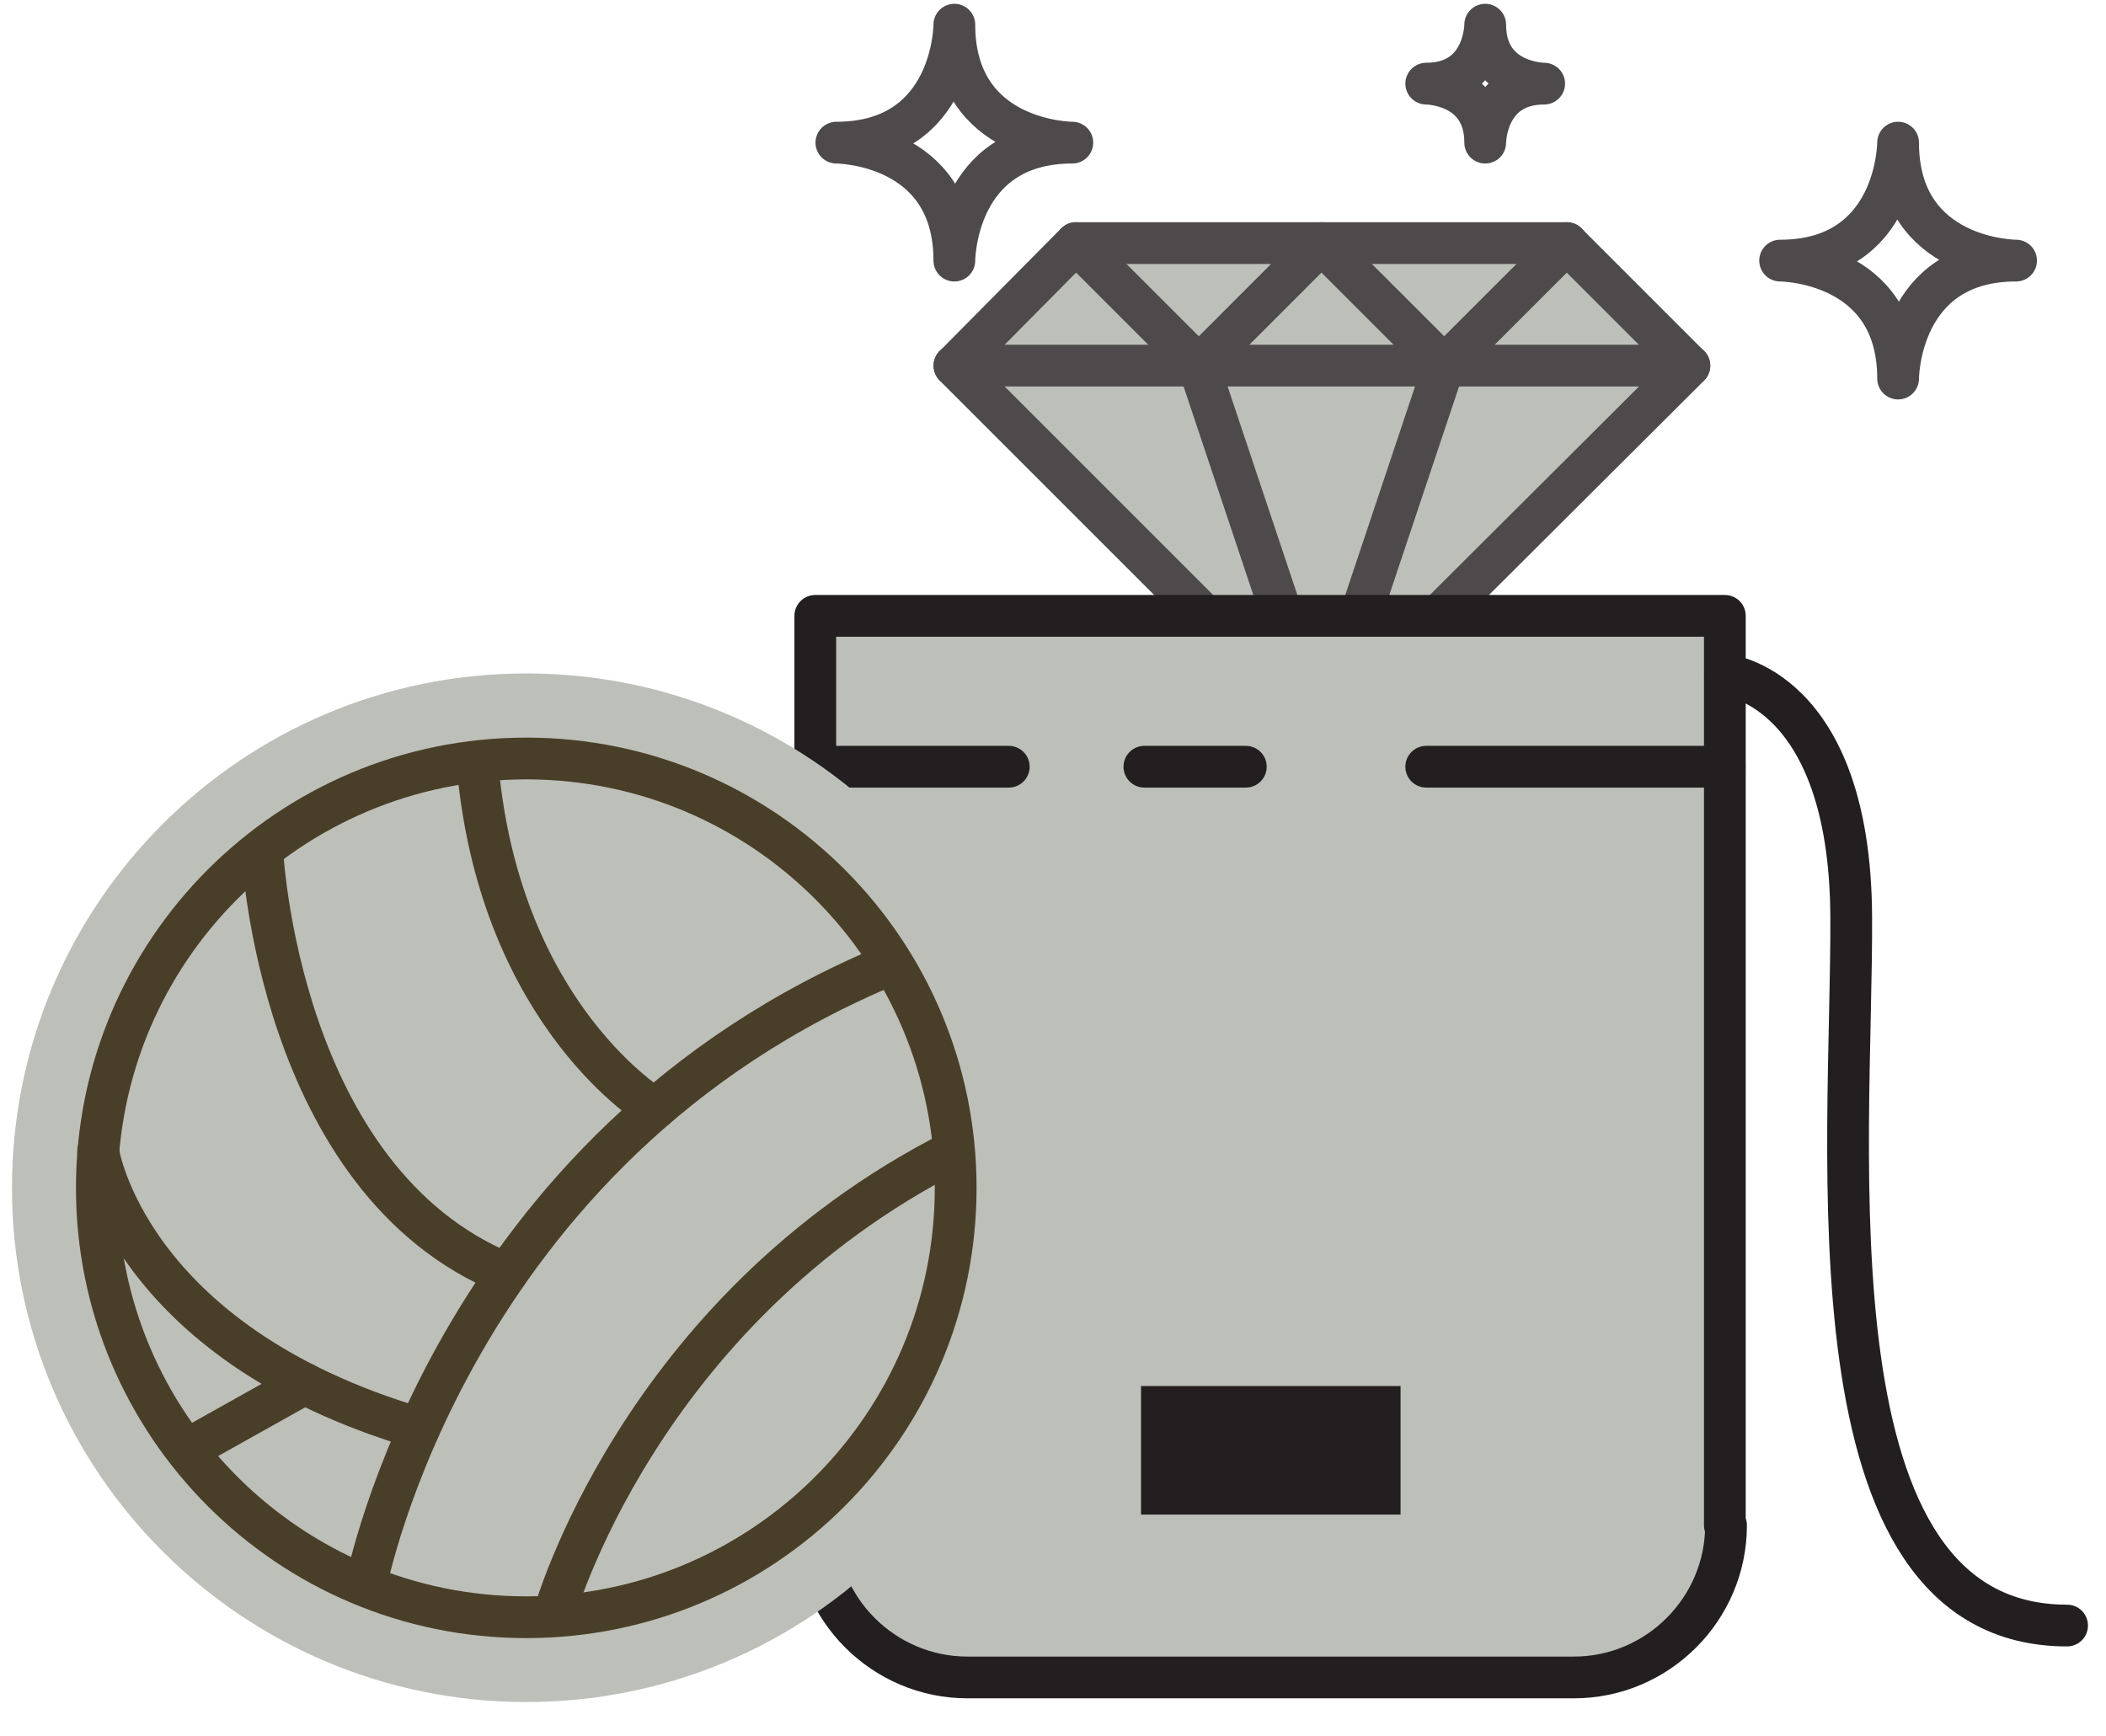 <svg width="57" height="47" viewBox="0 0 57 47" fill="none" xmlns="http://www.w3.org/2000/svg">
<path d="M29.121 6.58H42.403L45.724 9.901L35.762 19.831L25.832 9.901L29.121 6.58Z" fill="#BDBFB9"/>
<path d="M29.121 6.58H42.403L45.724 9.901L35.762 19.831L25.832 9.901L29.121 6.58Z" stroke="#4E4A4B" stroke-width="1.13" stroke-linecap="round" stroke-linejoin="round"/>
<path d="M29.125 6.58L32.446 9.901L35.766 6.58L39.087 9.901L42.408 6.58" stroke="#4E4A4B" stroke-width="1.13" stroke-linecap="round" stroke-linejoin="round"/>
<path d="M25.832 9.896H45.724" stroke="#4E4A4B" stroke-width="1.13" stroke-linecap="round" stroke-linejoin="round"/>
<path d="M32.441 9.896L35.762 19.826L39.083 9.896" stroke="#4E4A4B" stroke-width="1.13" stroke-linecap="round" stroke-linejoin="round"/>
<path d="M46.684 41.288V16.67H22.066V41.288C22.066 43.554 23.918 45.406 26.185 45.406H42.597C44.864 45.406 46.716 43.554 46.716 41.288H46.684Z" fill="#BDBFB9"/>
<path d="M46.684 41.288V16.67H22.066V41.288C22.066 43.554 23.918 45.406 26.185 45.406H42.597C44.864 45.406 46.716 43.554 46.716 41.288H46.684Z" stroke="#231F20" stroke-width="1.13" stroke-linecap="round" stroke-linejoin="round"/>
<path d="M22.066 20.754H27.303" stroke="#231F20" stroke-width="1.13" stroke-linecap="round" stroke-linejoin="round"/>
<path d="M30.973 20.754H33.719" stroke="#231F20" stroke-width="1.13" stroke-linecap="round" stroke-linejoin="round"/>
<path d="M38.602 20.754H46.68" stroke="#231F20" stroke-width="1.13" stroke-linecap="round" stroke-linejoin="round"/>
<path d="M37.907 37.518H30.883V40.998H37.907V37.518Z" fill="#231F20"/>
<path d="M46.688 18.266C46.688 18.266 50.072 18.553 50.104 24.811C50.136 31.069 48.763 44.001 55.947 44.001" stroke="#231F20" stroke-width="1.13" stroke-linecap="round" stroke-linejoin="round"/>
<path d="M25.83 0.668C25.83 0.668 25.83 3.861 22.637 3.861C22.637 3.861 25.83 3.861 25.83 7.054C25.83 7.054 25.83 3.861 29.023 3.861C29.023 3.861 25.83 3.861 25.83 0.668Z" stroke="#4E4A4B" stroke-width="1.13" stroke-linejoin="round"/>
<path d="M40.198 0.668C40.198 0.668 40.198 2.264 38.602 2.264C38.602 2.264 40.198 2.264 40.198 3.861C40.198 3.861 40.198 2.264 41.794 2.264C41.794 2.264 40.198 2.264 40.198 0.668Z" stroke="#4E4A4B" stroke-width="1.13" stroke-linejoin="round"/>
<path d="M51.373 3.861C51.373 3.861 51.373 7.054 48.18 7.054C48.18 7.054 51.373 7.054 51.373 10.247C51.373 10.247 51.373 7.054 54.566 7.054C54.566 7.054 51.373 7.054 51.373 3.861Z" stroke="#4E4A4B" stroke-width="1.13" stroke-linejoin="round"/>
<path d="M14.245 46.071C21.934 46.071 28.167 39.838 28.167 32.15C28.167 24.461 21.934 18.229 14.245 18.229C6.557 18.229 0.324 24.461 0.324 32.15C0.324 39.838 6.557 46.071 14.245 46.071Z" fill="#BDBFB9"/>
<path d="M14.243 43.776C20.662 43.776 25.866 38.572 25.866 32.154C25.866 25.735 20.662 20.531 14.243 20.531C7.825 20.531 2.621 25.735 2.621 32.154C2.621 38.572 7.825 43.776 14.243 43.776Z" stroke="#493E27" stroke-width="1.13" stroke-linecap="round" stroke-linejoin="round"/>
<path d="M9.902 42.915C9.902 42.915 12.169 31.005 24.143 26.088" stroke="#493E27" stroke-width="1.13" stroke-linecap="round" stroke-linejoin="round"/>
<path d="M14.98 43.742C14.98 43.742 17.247 35.505 25.805 31.162" stroke="#493E27" stroke-width="1.13" stroke-linecap="round" stroke-linejoin="round"/>
<path d="M17.723 30.012C17.723 30.012 13.572 27.553 12.934 20.816" stroke="#493E27" stroke-width="1.13" stroke-linecap="round" stroke-linejoin="round"/>
<path d="M7.098 23.018C7.098 23.018 7.513 31.958 13.707 34.48" stroke="#493E27" stroke-width="1.13" stroke-linecap="round" stroke-linejoin="round"/>
<path d="M2.656 31.162C2.656 31.162 3.423 36.335 11.341 38.666" stroke="#493E27" stroke-width="1.13" stroke-linecap="round" stroke-linejoin="round"/>
<path d="M5.051 39.243L8.244 37.455" stroke="#493E27" stroke-width="1.13" stroke-linecap="round" stroke-linejoin="round"/>
</svg>

